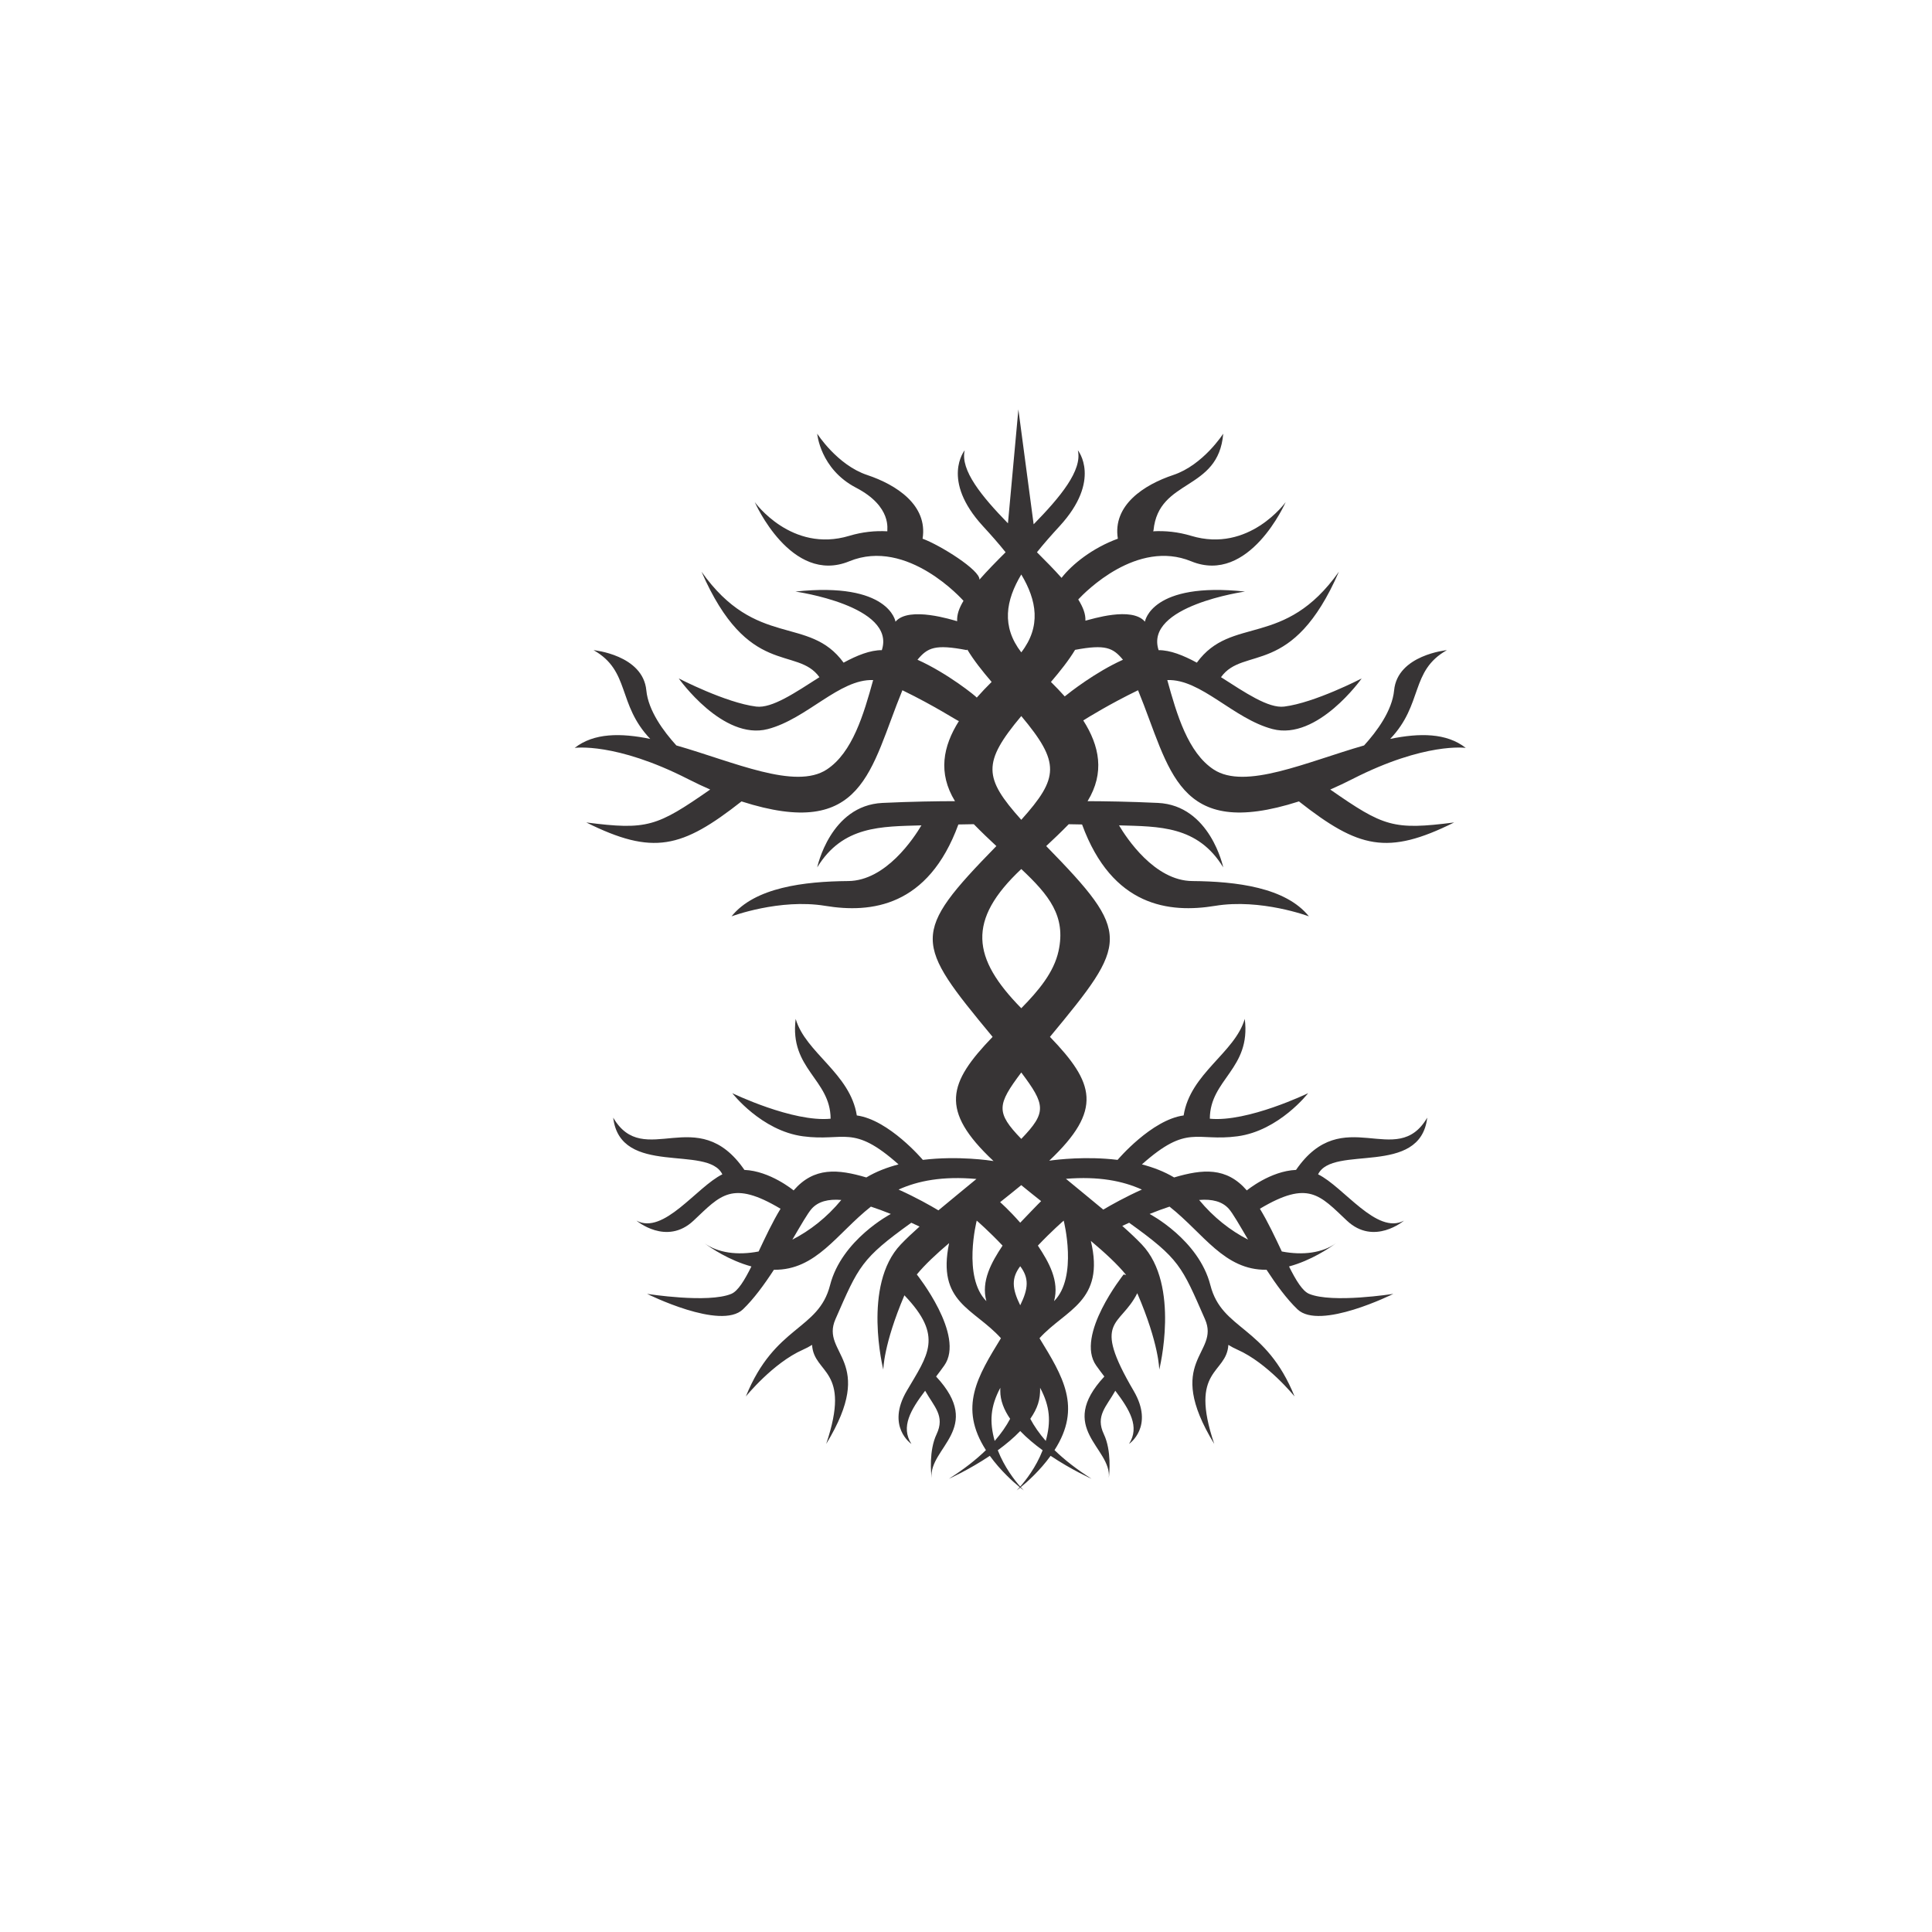 <?xml version="1.0" encoding="UTF-8"?>
<!DOCTYPE svg PUBLIC "-//W3C//DTD SVG 1.1//EN" "http://www.w3.org/Graphics/SVG/1.1/DTD/svg11.dtd">
<!-- Creator: CorelDRAW 2019 (64-Bit) -->
<svg xmlns="http://www.w3.org/2000/svg" xml:space="preserve" width="300mm" height="300mm" version="1.1" style="shape-rendering:geometricPrecision; text-rendering:geometricPrecision; image-rendering:optimizeQuality; fill-rule:evenodd; clip-rule:evenodd"
viewBox="0 0 30000 30000"
 xmlns:xlink="http://www.w3.org/1999/xlink">
 <defs>
  <style type="text/css">
   <![CDATA[
    .fil0 {fill:#373435}
   ]]>
  </style>
 </defs>
 <g id="Capa_x0020_1">
  <path class="fil0" d="M20744.64 19305.3c22.39,-16.5 34.41,-26.21 34.41,-26.21 -11.17,9.08 -22.64,17.82 -34.41,26.21zm-3526.9 3644.09c-0.43,4.37 -0.99,8.71 -1.71,12.99 0,0 0.67,-4.54 1.71,-12.99zm-2751.58 -0.08c1.04,8.5 1.72,13.07 1.72,13.07 -0.71,-4.31 -1.29,-8.67 -1.72,-13.07zm-3526.85 -3643.99c-11.79,-8.41 -23.27,-17.15 -34.45,-26.23 0,0 12.04,9.71 34.45,26.23zm10647.58 -7831.66c457.41,-93.79 874.76,-94.53 1173.32,139.61 0,0 -631.41,-91.78 -1758.93,483.39 -114.04,58.17 -229.42,112.82 -345.08,163.16 830.02,577.44 977.31,632.12 1923.62,511.33 -1036.78,515.61 -1482.78,401.35 -2409.94,-326.89 -1905.21,610.63 -1995.91,-502.08 -2498.35,-1726.07 -440.55,213.7 -776.32,421.97 -850.54,468.86 253.04,396.68 335.92,813.41 66.91,1253.4 267.14,0.9 656.36,6.63 1092.26,27.23 812.47,38.39 1014.11,1000.83 1014.11,1000.83 -396.93,-649.8 -997.46,-633.59 -1618.12,-652.29 114.55,193.68 550.84,859.75 1136.12,864.67 684.99,5.67 1451.68,98.91 1812.52,548.41 0,0 -746.39,-280.1 -1455.6,-163.37 -709.26,116.78 -1597.84,17.06 -2066.84,-1263.58 -76.46,-1.5 -146.84,-2.76 -207.19,-3.79 -120.29,123 -237.66,235.02 -349.75,339.23 1336.21,1368.63 1278.87,1488.79 58.33,2962.53 686.65,713.42 829.29,1128.59 -11.19,1922.89 131.77,-18.59 577.92,-71.25 1061.46,-12.63 4.96,-5.86 527.88,-622.52 1025.58,-689.96 102.04,-653.07 796.9,-973.39 949.02,-1499.29 99.73,778.52 -539.62,934.78 -542.37,1549.87 586.87,58.2 1526.72,-396.4 1526.72,-396.4 0,0 -450.99,583.2 -1097.43,669.53 -646.41,86.33 -770.92,-198.74 -1483.93,436.5 175.55,45.6 346.65,110.79 500.05,202.44 441.68,-130.24 811.82,-164.88 1129.11,201.51 2.78,-2.3 365.21,-302.02 763.96,-318.41 729.2,-1059.46 1559.68,7.33 2037.4,-811.56 -108.37,925.08 -1468.31,414.12 -1694.8,880.18 398.13,194.87 911.17,945.96 1334.01,718.77 0,0 -466.03,396.21 -887.02,0 -420.9,-396.23 -596.72,-633.85 -1350.58,-184.41 127.04,208.9 238.05,446.96 340.24,663.51 328.62,63.45 631.4,21.67 840.67,-127.56 -95.91,70.7 -382.06,266.33 -728.67,360.22 108.35,216.77 208.99,382.45 312.08,425.4 360.76,150.34 1307.93,0 1307.93,0 0,0 -1142.6,571.28 -1488.35,240.52 -165.89,-158.67 -330.66,-383.57 -480.88,-614.42 -657.6,8.66 -977.47,-564.09 -1506.24,-980.55 -97.4,31.78 -200.64,70.04 -309.36,113.92 0,0 763.05,398.61 943.47,1105.22 180.41,706.59 856.91,616.39 1307.92,1728.89 0,0 -420.96,-520.79 -887.01,-726.45 -51.32,-22.65 -98.32,-47.73 -141.51,-74.95 -26.89,459.8 -617.14,360.46 -219.3,1538.02 -798.79,-1309.09 94.98,-1392.26 -143.33,-1935.79 -364.58,-831.52 -394.34,-935.01 -1177.92,-1498.42 -35.12,15.87 -70.71,32.19 -106.71,48.9 114.46,101.49 217.77,198.47 303.4,288.38 601.33,631.42 270.57,1943.63 270.57,1943.63 0,0 -0.01,-395.27 -341.25,-1186.79 -266.24,533.26 -716.07,388.92 -56.73,1514.6 326.63,557.53 -70.98,825.49 -70.98,825.49 169.38,-264.68 10.69,-529.37 -213.33,-825.55 -138.22,247.07 -312.83,389.63 -177.58,675.21 121.04,255.46 85.71,607.14 76.88,678.61 46.38,-470.66 -819.72,-767.15 -69.49,-1574.69 -42.76,-55.78 -85.6,-112.84 -127,-171.28 -330.05,-466.07 426.34,-1413.31 426.34,-1413.31 13.67,2.14 26.61,4.56 38.84,7.21 -133.46,-164.19 -326.23,-342.27 -547.88,-528.51 225.3,942.6 -394.32,1065.66 -797.15,1511.08 360.94,590.31 661.76,1071.25 233.01,1737.68 153.83,149.64 344.36,298.77 574.94,444.81 0,0 -307.13,-136.42 -635.41,-356.24 -166.91,231.14 -364.64,406.15 -463.73,487.08 28.9,32.26 46.73,49.55 46.73,49.55 0,0 -20.53,-14.9 -55,-42.82 -34.48,27.91 -55.01,42.82 -55.01,42.82 0,0 17.83,-17.29 46.73,-49.55 -99.08,-80.93 -296.79,-255.95 -463.71,-487.1 -328.3,219.84 -635.48,356.26 -635.48,356.26 230.61,-146.05 421.16,-295.19 575.01,-444.83 -428.72,-666.33 -127.91,-1147.43 233.02,-1737.66 -423.97,-468.73 -997.71,-549.44 -804.8,-1476.82 -201.38,171.12 -376.53,334.96 -501.41,487.04 0,0 756.4,947.24 426.34,1413.31 -41.39,58.44 -84.23,115.48 -126.99,171.26 750.33,806.14 -115.68,1104.51 -69.48,1574.63 -8.84,-71.66 -44.1,-423.16 76.88,-678.53 135.27,-285.58 -39.38,-428.14 -177.59,-675.28 -224,296.22 -382.73,560.93 -213.33,825.62 0,0 -397.62,-267.96 -70.98,-825.49 326.56,-557.61 575.18,-843.05 -37.74,-1482.05 -327.35,769.8 -327.37,1154.24 -327.37,1154.24 0,0 -330.71,-1312.21 270.65,-1943.63 82.8,-86.94 182.14,-180.47 292.09,-278.33 -43.41,-20.24 -86.19,-39.91 -128.33,-58.95 -775.9,557.91 -816.25,670.63 -1178.05,1498.62 -237.85,544.3 655.53,626.51 -143.2,1935.59 397.8,-1177.58 -192.42,-1078.22 -219.31,-1538.02 -43.19,27.24 -90.19,52.3 -141.51,74.95 -466.03,205.66 -887.02,726.45 -887.02,726.45 451,-1112.5 1127.52,-1022.3 1307.93,-1728.89 180.42,-706.61 943.48,-1105.22 943.48,-1105.22 -108.73,-43.88 -211.99,-82.14 -309.4,-113.92 -528.74,416.44 -848.62,989.21 -1506.21,980.55 -150.2,230.86 -314.99,455.75 -480.88,614.42 -345.75,330.76 -1488.35,-240.52 -1488.35,-240.52 0,0 947.17,150.34 1307.93,0 103.09,-42.95 203.73,-208.64 312.08,-425.4 -346.59,-93.89 -632.7,-289.5 -728.62,-360.2 209.25,149.21 512.01,191.01 840.61,127.56 102.18,-216.54 213.19,-454.62 340.23,-663.53 -753.85,-449.43 -929.66,-211.82 -1350.57,184.41 -420.99,396.21 -886.99,0 -886.99,0 422.85,227.21 936.02,-524.06 1333.99,-718.77 -226.38,-466.06 -1586.41,44.92 -1694.83,-880.18 477.76,818.89 1308.21,-247.9 2037.41,811.56 397.85,16.35 759.55,314.74 763.96,318.39 317.32,-366.38 687.39,-331.72 1129.1,-201.48 153.41,-91.65 324.53,-156.85 500.1,-202.45 -713.04,-635.24 -837.54,-350.17 -1483.95,-436.5 -646.43,-86.33 -1097.45,-669.53 -1097.45,-669.53 0,0 939.9,454.61 1526.76,396.4 -2.83,-615.09 -642.13,-771.36 -542.37,-1549.87 152.09,525.88 846.98,846.31 949.02,1499.29 498.12,67.52 1021.47,685.13 1025.57,689.97 550.03,-66.67 1051.64,10.63 1097.24,17.98 -845.06,-792.85 -701.86,-1213.68 -14.09,-1928.28 -1220.49,-1473.7 -1277.82,-1593.9 58.34,-2962.5 -112.26,-104.36 -229.83,-216.57 -350.34,-339.79 -66.95,1.11 -148.97,2.57 -239.5,4.35 -469.02,1280.64 -1357.58,1380.36 -2066.84,1263.58 -709.27,-116.73 -1455.59,163.37 -1455.59,163.37 360.82,-449.5 1127.54,-542.74 1812.49,-548.41 585.3,-4.92 1021.58,-670.98 1136.12,-864.67 -620.63,18.7 -1221.18,2.49 -1618.1,652.29 0,0 201.64,-962.44 1014.13,-1000.83 454.09,-21.46 857.54,-26.79 1125.08,-27.31 -266.71,-436.37 -187.38,-849.82 60.77,-1243.55 -18.41,0.29 -363.07,-229.23 -877.25,-478.63 -502.45,1223.98 -593.13,2336.71 -2498.34,1726.07 -927.04,728.3 -1373.32,842.41 -2409.92,326.89 946.3,120.8 1093.58,66.11 1923.6,-511.33 -115.66,-50.34 -231.04,-104.99 -345.08,-163.16 -1127.52,-575.17 -1758.95,-483.39 -1758.95,-483.39 298.57,-234.14 715.93,-233.4 1173.34,-139.61 -516.19,-541.39 -306.16,-1053.89 -880.16,-1378.21 0,0 766.67,73.25 819.35,624.19 30.2,316.4 268.67,638.54 466.26,855.43 892.46,255.63 1846.22,695.55 2336.15,373.25 398.9,-262.45 572.34,-855.29 719.68,-1388.32 -521.89,-20.47 -1027.47,602.16 -1635.41,760.86 -699.09,182.56 -1383.09,-786.06 -1383.09,-786.06 0,0 729.16,378.05 1202.69,436.82 245.57,30.5 606.33,-216.86 981.69,-456.4 -351,-490.83 -1108.11,23.06 -1831.06,-1638.11 850.38,1201.87 1667.56,672.52 2206.21,1412.47 209.69,-113.76 413.49,-195.23 593.64,-194.06 225.39,-688.98 -1341.59,-910 -1341.59,-910 1458.27,-156.36 1554.07,467.6 1554.07,467.61 209.44,-247.69 897.27,-22.54 957.19,-7.23 -4.99,-103.58 28.56,-198.93 98.51,-316.89 -6.46,-5.72 -868.31,-984.95 -1773.44,-613.61 -904,370.86 -1467.76,-919.17 -1467.76,-919.17 0,0 567.67,795.19 1467.76,523.93 202.5,-61.02 401.16,-80.83 590.8,-70.4 -7.61,-17.14 82.35,-380.99 -485.98,-676.99 -557.8,-290.53 -602.89,-838.8 -602.89,-838.8 0,0 310.47,486.61 775.37,641.45 453.14,150.94 945.2,468.08 860.85,989.16 272.06,99.53 898.17,490.29 882.73,636.07 119.04,-136.01 259.56,-279.21 406.49,-425.45 -107.2,-134.59 -226.68,-269.18 -350.44,-403.77 -661.51,-719.46 -284.96,-1179.3 -284.96,-1179.3 -70.72,308.09 265.35,716.57 671.76,1133.73l161.95 -1768.2 237.07 1783.47c413.05,-422.46 758.26,-837.15 686.66,-1149 0,0 376.52,459.84 -284.93,1179.3 -123.76,134.6 -243.24,269.18 -350.44,403.78 136.95,136.32 268.38,269.98 381.97,397.65 165.57,-212.14 479.89,-463.98 874.34,-608.28 -84.32,-521.1 407.71,-838.22 860.85,-989.16 464.89,-154.84 775.37,-641.45 775.37,-641.45 -74.01,899.86 -1003.55,690.14 -1082.43,1500.94 -2.14,5.03 -4.28,10 -6.45,14.85 189.65,-10.43 388.3,9.38 590.79,70.4 900.09,271.26 1467.77,-523.93 1467.77,-523.93 0,0 -563.77,1290.03 -1467.77,919.17 -839.72,-344.52 -1643.17,474.55 -1753.16,592.73 75.9,122.69 114.99,225.05 111.49,329.64 93.22,-21.83 720.24,-225.48 923.89,15.28 1.21,-7.52 104.77,-622.94 1554.13,-467.53 0,0 -1566.98,221.01 -1341.59,910 180.13,-1.17 383.94,80.3 593.62,194.06 538.64,-739.94 1355.82,-210.61 2206.24,-1412.47 -722.96,1661.15 -1480.1,1147.28 -1831.09,1638.11 375.38,239.54 736.14,486.9 981.73,456.4 473.51,-58.77 1202.67,-436.82 1202.67,-436.82 0,0 -684.07,968.62 -1383.1,786.06 -607.93,-158.7 -1113.52,-781.35 -1635.4,-760.86 147.34,533.01 320.75,1125.87 719.66,1388.32 489.95,322.32 1443.74,-117.62 2336.2,-373.25 197.54,-216.88 436.04,-539.01 466.25,-855.43 52.64,-550.94 819.33,-624.19 819.33,-624.19 -574,324.32 -363.94,836.79 -880.16,1378.21zm-5436.01 10075.63c154.32,289.99 170.77,525.9 87.72,825.38 -100.55,-115.05 -180.09,-229.92 -240.13,-343.41 113.77,-165.31 157,-300.89 152.41,-481.97zm286.35 -6782.98c-72.21,332.05 -308.26,614.05 -578.85,889.56 -766.11,-779.95 -847,-1365.33 0.03,-2161.55 431.44,405.55 696.28,731.91 578.82,1271.99zm256.57 -4675.44c474.09,-89.27 589.14,-31.89 743.42,153.56 -428.63,192.42 -829.65,509.18 -904.08,569.39 -67.5,-75.6 -139.34,-150.51 -214.15,-224.68 143.9,-168.44 277.17,-336 374.81,-498.27zm-835.39 1028.07c606.39,724.21 585.98,957.58 -0.01,1610.92 -585.98,-653.37 -606.34,-886.69 0.01,-1610.92zm0 5534.54c375.23,500.45 399.26,617.87 -0.01,1031.13 -399.27,-413.28 -375.2,-530.69 0.01,-1031.13zm-16.46 5567.55c104.04,108.46 225.12,208.97 348.24,298.72 -103.53,265.6 -264.42,469.18 -348.25,564.15 -83.82,-94.96 -244.73,-298.54 -348.26,-564.15 123.12,-89.75 244.23,-190.25 348.27,-298.72zm709.83 -3916.49c509.61,-41.23 882.16,32.78 1179.3,167.01 -256.12,114.59 -474.94,237.55 -599.43,311.31 -187.41,-156.67 -387.47,-318.74 -579.87,-478.32zm-435.63 1037.23c208.63,-221.44 400.96,-388.01 400.96,-388.01 0,0 223.85,876.19 -149.74,1250.55 86.21,-311.85 -81.27,-606.92 -251.22,-862.54zm-586.25 -674.71c110.79,-87.78 221.06,-176.03 328.07,-264.2 100.49,82.5 204.07,165.31 308.6,248.1 -3.24,-0.45 -315.97,325.09 -324.63,335 -168.44,-192.61 -309.3,-316.47 -312.04,-318.9zm3550.32 102.37c61.06,68 166.64,252.98 299.86,479.48 -270.96,-138.43 -535.98,-344.11 -759.89,-615.87 202.54,-16.99 358.3,23.09 460.03,136.39zm-3221.82 -9848.8c240.6,402.49 311.23,805.31 0,1209.27 -311.25,-403.94 -240.62,-806.79 0,-1209.27zm-326.12 12675c-0.97,151.13 58.34,297.87 153.15,435.63 -60.05,113.49 -139.6,228.38 -240.16,343.43 -83.06,-299.55 -66.6,-535.41 87.75,-825.48 -0.38,15.23 -0.64,30.72 -0.74,46.42zm35.47 -2253.88c-169.94,255.61 -337.41,550.68 -251.25,862.52 -373.53,-374.38 -149.71,-1250.51 -150.05,-1250.29l0.34 -0.22c0,0 192.34,166.55 400.96,387.99zm274.2 320.41c138.75,183.24 128.14,346.55 0,606.21 -128.14,-259.66 -138.75,-422.97 0,-606.21zm-822.28 -9576.85c97.92,164.01 232.61,333.45 378.15,503.82 -80.89,80.2 -158.33,161.24 -230.53,243.13 -8.02,-16.51 -449.87,-376.49 -920.61,-587.81 156.83,-188.56 273.12,-244.72 767.35,-149 0,0 2.12,-3.6 5.64,-10.14zm-2415.99 8684.12c101.71,-113.3 257.49,-153.38 460.03,-136.39 -223.91,271.78 -488.91,477.45 -759.89,615.89 133.22,-226.52 238.79,-411.5 299.86,-479.5zm1349.1 -297.86c302.9,-136.85 684.21,-211.13 1209.22,-164.49 -196.15,162.68 -400.17,327.86 -590.52,487.23 -120.33,-71.97 -348.83,-201.98 -618.7,-322.74z"/>
 </g>
</svg>
